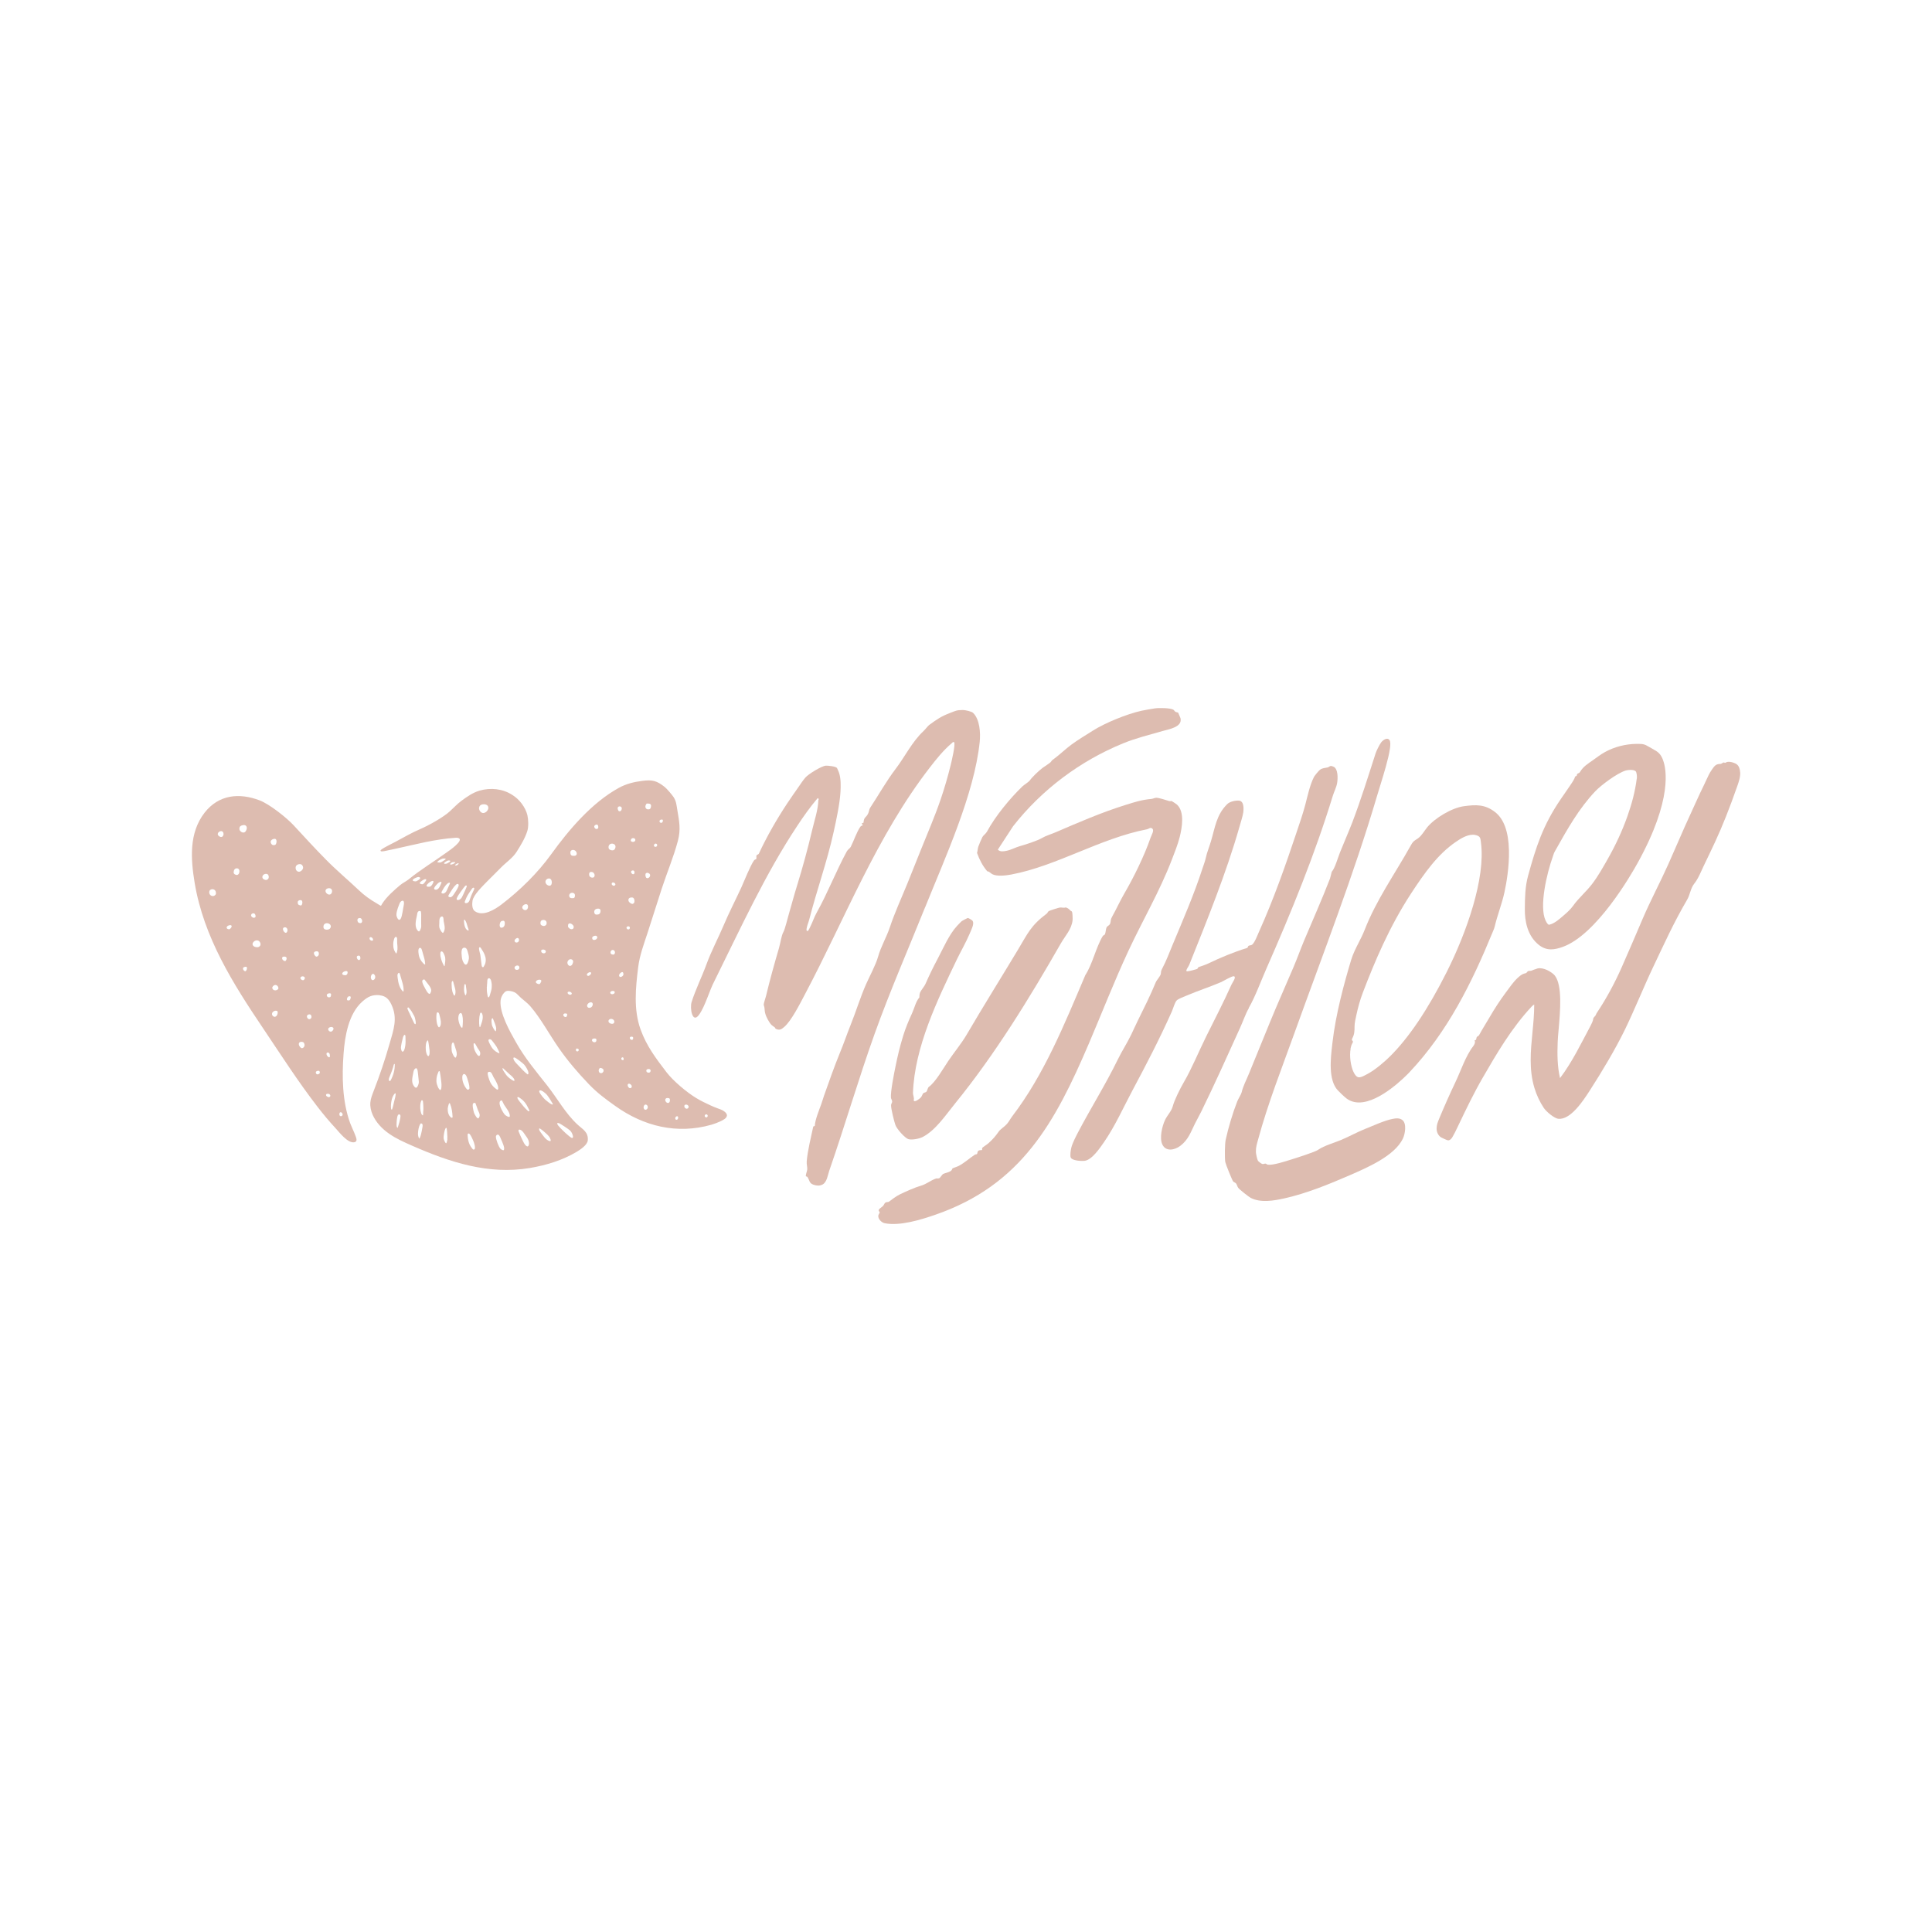 <?xml version="1.0" encoding="UTF-8"?>
<svg id="Layer_1" data-name="Layer 1" xmlns="http://www.w3.org/2000/svg" viewBox="0 0 360 360">
  <defs>
    <style>
      .cls-1 {
        fill: #ddbcb0;
      }
    </style>
  </defs>
  <path class="cls-1" d="M135.26,207.37c-.11-.13-.26-.24-.4-.34-.33-.23-.74-.37-1.12-.5-.45-.15-.89-.36-1.33-.55-.93-.42-1.85-.87-2.72-1.4-1.74-1.06-4.26-3.17-5.49-4.78-1.98-2.59-3.71-4.85-4.84-7.98-1.33-3.69-.92-7.76-.45-11.56.28-2.24,1.02-4.21,1.72-6.33.9-2.76,1.76-5.53,2.66-8.3.98-2.99,2.21-5.9,3.02-8.93.57-2.15.26-3.63-.1-5.76-.15-.89-.19-1.65-.71-2.43-.3-.44-1.26-1.58-1.67-1.89-1.44-1.13-2.25-1.36-4.12-1.12-1.6.2-3.03.55-4.44,1.33-4.99,2.75-9.28,7.79-12.55,12.33-2.53,3.51-5.82,6.74-9.28,9.38-1.21.92-3.45,2.32-4.96,1.25-.53-.37-.53-1.3-.44-1.92.15-1.12,1.97-2.83,2.75-3.65.82-.85,1.69-1.65,2.51-2.51.92-.96,2.23-1.82,2.96-2.98.75-1.18,1.6-2.57,2.01-3.93.24-.76.18-2.14,0-2.91-.35-1.45-1.49-2.95-2.74-3.72-1.81-1.21-4.11-1.45-6.2-.84-1.26.38-2.31,1.12-3.35,1.89-.78.57-1.4,1.27-2.11,1.91-1.23,1.15-3.98,2.67-5.51,3.33-1.64.7-3.21,1.61-4.77,2.45-.44.24-.89.44-1.32.68-.04.02-.07.04-.11.06-.38.2-.77.4-1.12.67-.06.05-.14.11-.13.2.01.07.08.1.15.12.04,0,.07,0,.11,0,.14,0,.29-.02.44-.05.22-.03.43-.09.64-.13.47-.09.94-.19,1.41-.3.94-.2,1.87-.42,2.81-.63,1.87-.43,3.74-.84,5.63-1.12.92-.14,1.84-.24,2.76-.3.19-.01.37-.02.54.04,1.2.39-1.79,2.42-2.16,2.68-2.38,1.71-4.83,3.19-7.09,5.02-.49.4-1.09.66-1.57,1.06-1.13.95-2.53,2.18-3.33,3.43-.09.14-.17.28-.26.44-.18-.05-.62-.35-.81-.46-1.22-.71-2.27-1.45-3.29-2.42-2.06-1.95-4.23-3.76-6.2-5.77-2.03-2.06-3.99-4.19-5.95-6.32-1.34-1.46-4.53-3.97-6.35-4.67-3.84-1.46-7.63-1.07-10.26,2.28-2.95,3.79-2.59,8.65-1.86,13.09,1.7,10.17,7.15,18.78,12.78,27.14,3.3,4.91,6.52,9.94,10.14,14.62,1.05,1.36,2.15,2.68,3.32,3.94.69.74,2.33,2.93,3.56,2.62.55-.14.34-.7.21-1.07-.17-.5-.4-.99-.61-1.47-.15-.33-.29-.66-.42-1-1.48-4.06-1.55-8.72-1.23-12.98.24-3.24.92-7.39,3.49-9.68,1.06-.93,1.82-1.31,3.25-1.19v.02c1.13.12,1.69.71,2.17,1.72,1.23,2.58.39,4.74-.35,7.34-.85,2.97-1.84,5.92-2.97,8.81-.26.68-.54,1.37-.6,2.09-.07.78.11,1.58.42,2.29.64,1.46,1.79,2.65,3.1,3.56,1.31.91,2.77,1.56,4.23,2.2,7.02,3.08,14.23,5.47,21.98,4.17,3.01-.51,6.07-1.43,8.7-3.01.69-.41,1.99-1.27,2.08-2.12.16-1.58-.98-2.09-1.95-3-2.23-2.08-3.72-4.84-5.59-7.22-2.13-2.71-4.14-5.06-5.86-8.12-1.14-2-3.05-5.42-2.85-7.7.04-.45.26-1.03.61-1.42.3-.38.62-.48,1.12-.4.08,0,.16.02.24.04,1.01.21,1.16.65,1.84,1.25.58.52,1.19.94,1.72,1.54,1.97,2.28,3.57,5.29,5.31,7.79,1.67,2.4,3.55,4.6,5.58,6.72,1.6,1.67,3.1,2.77,4.97,4.1,5.3,3.79,11.49,5.31,17.89,3.49.53-.15,1.19-.4,1.69-.64.41-.2,1.15-.52,1.21-1.05.02-.17-.06-.35-.17-.48ZM123.03,152.79s.04-.03.07-.04c.14-.05.38-.08.41.07.04.19-.04.46-.26.5-.16.04-.35-.08-.36-.25-.01-.11.04-.22.14-.29ZM121.96,157.29s.01-.02.02-.02c.02-.02.05-.05.08-.06.04-.02.08-.02.12-.02.41.05.35.6-.05.61-.13,0-.26-.09-.28-.22-.02-.1.04-.21.11-.29ZM120.46,149.78s.03-.04.05-.05c.02,0,.04,0,.06,0,.19,0,.49-.02.64.13.02.02.05.05.06.09.11.22.01.72-.22.82-.08.03-.17.04-.26.04-.07,0-.14,0-.2-.02-.19-.06-.32-.25-.33-.45-.01-.2.07-.39.19-.54ZM120.4,162.7s.04-.02.06-.03c.13-.06.22-.05.36.01.13.06.25.14.3.28.09.28-.09.57-.36.66-.1.03-.21.03-.3-.03-.05-.04-.08-.08-.1-.13-.1-.19-.18-.64.04-.76ZM40.24,166.47s0,.1-.02.14c-.02.04-.05.08-.07.11-.06.07-.14.14-.23.19-.21.11-.49.07-.68-.09s-.28-.41-.25-.65c.05-.55.86-.64,1.13-.2.09.14.12.31.12.47,0,0,0,.01,0,.02ZM41.32,155.94c-.15.06-.32-.01-.46-.1-.06-.04-.13-.09-.18-.15-.08-.1-.12-.24-.09-.36s.1-.24.21-.32c.05-.03.1-.06.15-.08.74-.34.95.78.38,1.02ZM43.15,172.67c-.02.14-.12.24-.21.34-.06.06-.12.12-.21.14-.08.02-.17,0-.25-.04,0,0-.01,0-.02,0-.06-.02-.12-.05-.16-.1-.15-.15-.03-.37.11-.47.2-.14.83-.32.75.14ZM44.51,162.79c-.06.1-.16.2-.27.23-.04.02-.08.02-.12.02-.1,0-.2-.04-.29-.08-.09-.04-.18-.1-.23-.18-.06-.08-.07-.19-.06-.3.02-.38.23-.7.63-.68.49.02.53.64.34.98ZM44.62,154.51c-.07-.49.24-.69.68-.76.62-.11.84.43.59.94-.07.15-.16.31-.31.39-.37.2-.91-.17-.97-.56ZM45.71,180.98c-.31,0-.82-.77.06-.84.49-.05.16.85-.06.84ZM46.85,170.76c-.13-.19-.05-.43.14-.53.27-.13.52-.02.6.27.03.12.07.34-.03.42-.04.04-.11.07-.18.08-.09.02-.19.01-.26-.02-.05-.02-.1-.06-.15-.1-.05-.04-.1-.08-.14-.13ZM48.51,176.13s-.03.06-.04.09c-.09.14-.25.24-.41.27s-.34.01-.5-.04c-.5-.14-.68-.59-.28-.98.15-.15.36-.24.57-.25.33-.01.57.2.67.52.04.13.04.27,0,.39ZM50,163.73c-.07.1-.18.18-.3.22-.05.01-.1.02-.16.02-.08,0-.16-.03-.24-.06-.11-.04-.22-.09-.3-.18-.28-.35,0-.77.36-.87.2-.06.47-.04.6.14.14.21.17.52.03.74ZM50.5,156.65c.12-.21.4-.33.63-.35.49-.06.45.68.29.96-.03.05-.06.11-.11.14-.1.08-.24.07-.37.07-.06,0-.11,0-.16-.03-.05-.02-.1-.06-.14-.1-.13-.13-.22-.32-.2-.51,0-.07.03-.13.06-.19ZM51.29,189.45c-.06.02-.13.02-.2,0-.4-.1-.53-.57-.27-.86.12-.13.28-.22.45-.25.1-.02.4-.01.44.12.12.32-.07.9-.43.99ZM51.87,184.21c-.02.06-.06.12-.12.16-.19.17-.48.21-.71.12-.22-.1-.38-.34-.27-.58.03-.06.06-.11.1-.15.09-.1.2-.18.33-.21.33-.08.64.21.67.53,0,.05,0,.1,0,.15ZM53.23,179.04s-.03.03-.06.04c-.02,0-.03,0-.05,0h-.02c-.27-.02-.56-.29-.53-.59.02-.19.21-.24.37-.24.2,0,.32.02.43.17.02.02.03.05.03.08.03.19-.04.4-.18.54ZM53.44,173.71c-.37.48-1.16-.86-.38-.92.48-.04.66.58.38.92ZM60.79,165.7c.07-.08.16-.14.27-.16.53-.15.95.16.78.75-.06.2-.22.38-.42.4-.46.06-1.03-.59-.64-.99ZM55.53,168.46c-.02-.05-.04-.1-.04-.16-.02-.11-.02-.22.01-.32,0-.02.02-.04.03-.06.11-.17.4-.23.58-.18.32.09.26.63.13.85-.04.06-.09.12-.16.13-.04,0-.1,0-.14-.01-.16-.04-.33-.1-.41-.25ZM56.53,195.2c-.12.1-.27.16-.41.07-.21-.13-.42-.43-.44-.68-.02-.23.1-.4.33-.45.21-.04.53,0,.64.21.04.08.06.16.08.24.01.05.02.1.02.16,0,.15-.09.34-.22.46ZM56.68,182.53s-.06.06-.1.09c-.25.14-.74-.25-.57-.5.27-.42,1.11-.1.67.41ZM55.92,162.4c-.16.06-.35.04-.5-.04-.32-.18-.43-.69-.25-1,.16-.29.67-.43.96-.29.28.14.42.51.31.8-.04.11-.11.21-.19.29-.09.09-.19.18-.31.22,0,0-.01,0-.02,0ZM57.85,189.85c-.14.08-.33.08-.46-.03-.04-.04-.08-.08-.11-.14-.04-.07-.08-.14-.09-.22,0-.01,0-.02,0-.04-.01-.18.12-.32.29-.38.2-.06.42-.04.5.17.02.07.05.14.06.2.02.16-.05.33-.19.42ZM58.72,178.1c-.15-.17-.3-.41-.19-.64.08-.18.46-.24.64-.18.24.07.25.32.24.53-.02.21-.17.39-.38.44-.14.04-.21-.05-.31-.15ZM59.58,199.94c-.04.14-.26.24-.4.25-.18.02-.28-.12-.32-.27-.05-.16.03-.28.19-.34.14-.05.39-.11.49.04.04.06.04.13.05.2,0,.04,0,.08,0,.12ZM60.59,172.1c.51-.27,1.38.21.93.87-.18.27-.63.32-.92.22-.31-.1-.38-.4-.31-.69.05-.2.16-.33.3-.4ZM61.65,185.63c-.02.06-.06.11-.12.15-.08.06-.24.08-.34.05-.09-.02-.17-.08-.22-.15-.11-.15-.12-.36.05-.48.14-.1.49-.19.62-.04.02.02.04.05.04.09.02.1,0,.28-.04.37ZM61.01,196.13s.08,0,.13,0c.12.02.21.1.26.2.05.11.06.24.07.36,0,.06.01.13,0,.19-.09.36-.49-.08-.56-.23-.08-.16-.14-.47.1-.52ZM61.44,204.38s-.1.06-.15.07c-.09,0-.18-.04-.26-.08-.09-.05-.18-.1-.24-.18-.07-.12-.03-.3.1-.36.04-.01.07-.01.1-.01.12,0,.26-.01.37.05.2.12.28.36.08.52ZM61.76,192.21s-.02.01-.04.01c-.16.04-.32-.02-.43-.14-.53-.58.61-.99.83-.51.1.23-.14.56-.36.64ZM63.76,207.88c-.09.12-.31.15-.42.04-.12-.11-.12-.36-.07-.5.02-.06.06-.11.11-.15.14-.09.31.05.39.17.09.13.1.32,0,.45ZM63.84,181.58s-.04-.04-.05-.07c-.18-.38.92-.84.98-.37.04.23-.12.56-.38.58-.14.01-.45-.03-.56-.14ZM65.3,186.1c-.02.09-.06.18-.12.24-.09.08-.22.08-.33.07-.05,0-.09,0-.13-.04-.04-.02-.06-.06-.07-.11-.04-.17.09-.44.19-.52.13-.11.42-.18.5.01.02.04.01.08.01.12,0,.08-.02.16-.04.23ZM67.1,178.74c-.04.08-.1.14-.18.16-.02,0-.04,0-.06,0-.3-.04-.59-.72-.17-.81.17-.05.35-.03.42.16,0,.02.01.04.02.07,0,.06.01.12.02.18,0,.08,0,.17-.04.25ZM67.4,171.9c-.04.05-.1.09-.17.1-.02,0-.03,0-.05,0-.02,0-.05,0-.07,0-.08,0-.16,0-.23-.04-.3-.12-.42-.74-.06-.86.16-.05.34-.07.47.05.18.17.28.53.1.74ZM68.94,175.1c-.1-.13-.13-.35,0-.44s.32,0,.43.11c.1.1.2.32.12.45-.05.07-.16.07-.23.06-.12,0-.24-.08-.32-.18ZM69.91,182.18c-.05.24-.25.5-.5.45-.24-.05-.32-.35-.31-.59.01-.2.16-.55.39-.58.13-.02.23.1.3.19.12.14.15.35.12.52ZM104.12,209.28c.27.07,1.88,1.15,2.11,1.38.27.27.43.62.52.99.02.1.04.2,0,.3,0,.02-.01.04-.03.05-.02.03-.06.04-.1.04-.16,0-.27-.12-.39-.2-.07-.04-.14-.1-.2-.15-.39-.31-.75-.65-1.11-1-.3-.3-.62-.6-.88-.93-.16-.2-.42-.61.07-.48ZM100.59,203.18c.08-.02.18,0,.26.02.22.08.41.22.59.37.15.12.29.24.42.38.03.04.06.07.09.11.18.23.35.48.51.73.08.13.16.26.24.4.1.16.2.31.29.47.02.04.04.08.01.12-.03.04-.09.04-.14.02-.24-.09-.44-.24-.64-.39-.18-.14-.37-.28-.54-.43-.08-.07-.16-.15-.24-.23-.25-.25-.48-.53-.68-.83-.08-.12-.48-.64-.17-.73ZM100.48,210.28s.1-.02.14.01c.43.28.82.62,1.19.96.32.3.66.64.78,1.07.18.6-.49.2-.72.02-.31-.23-.55-.58-.78-.87-.14-.18-.28-.37-.41-.56-.12-.17-.25-.36-.22-.58,0-.02,0-.04.02-.05ZM93.04,196.27c-.48-.16-1-.54-1.3-.94-.2-.26-.69-1.14-.72-1.44-.03-.31.38-.3.59-.08.2.22.72.93.9,1.2.1.17.63,1.14.54,1.24ZM91.73,189.74c.1-.01.12.08.15.14.15.32.57,1.39.58,1.7,0,.2-.03.37-.06.56-.16.15-.66-.89-.7-1.02-.07-.22-.24-1.3.03-1.37ZM89.36,150.22c.12-.2.36-.31.59-.34.18-.03.36-.02.51.02.21.05.41.17.49.38.04.1.05.22.04.34-.06.44-.54.91-1,.87-.4-.04-.7-.46-.73-.84,0-.14.02-.29.1-.42ZM88.16,165.41c.08-.01.16,0,.2.08.04.08,0,.18-.03.26-.27.58-.56,1.15-.75,1.76-.07.23-.15.47-.33.63-.14.12-.33.18-.51.14-.04,0-.08-.02-.1-.05-.11-.12,0-.33.05-.44.06-.18.14-.36.22-.53.27-.57.64-1.08.99-1.6.05-.08.11-.17.2-.21.02,0,.04-.02.06-.02ZM86.46,179.5c-.26-.36-.37-.79-.41-1.23-.04-.42-.11-.94.02-1.34.08-.23.28-.38.53-.34.4.05.5.57.59.89.16.55.27.96.1,1.53-.13.45-.39,1.11-.84.49ZM86.92,185c0,.1-.03.19-.06.28-.02.04-.03.18-.1.17-.08-.02-.12-.13-.14-.19-.19-.49-.17-1.05-.11-1.56.01-.1.02-.2.07-.29,0-.01.02-.02.03-.03,0,0,0,0,.02,0,.03-.02.07,0,.1.02.1.11.08.32.1.46.02.19.06.37.08.56.02.19.04.39.02.58ZM86.47,171.44s.02-.06.06-.07c0,0,0,0,.01,0,.1,0,.22.26.26.33.2.38.25.8.41,1.2.05.14.12.27.12.42,0,.02,0,.04-.02.05-.01.01-.03.01-.04.01-.12,0-.22-.07-.31-.15-.27-.26-.37-.62-.44-.98-.02-.14-.04-.28-.05-.42,0-.12-.04-.28-.02-.39ZM86.62,165.14s.04-.04.06-.06c.15-.15.36-.1.28.14-.09.26-.21.51-.32.76l-.18.39c-.05.1-.1.2-.14.31,0,.02-.02.04-.03.06-.03.04-.05.1-.07.15l-.09.18c-.14.31-.35.54-.69.63-.13.03-.33,0-.35-.17,0-.08.02-.16.06-.23.19-.41.43-.78.71-1.14s.47-.71.78-1.02ZM84.04,167.17c-.13.05-.45,0-.49-.16-.02-.08.01-.16.05-.23.06-.12.13-.23.2-.34.35-.53.67-1.14,1.15-1.57.06-.05.12-.11.19-.14s.16-.04.22,0c.08.04.11.13.11.22s-.03.17-.06.25c-.21.5-.51.94-.81,1.39-.15.22-.3.46-.55.57,0,0,0,0-.01,0ZM84.79,185.37s-.01.04-.02.06c0,0-.01.02-.02.03-.03.05-.05.08-.11.05-.03-.02-.06-.06-.08-.09-.08-.11-.11-.25-.17-.38-.04-.08-.06-.17-.09-.26-.1-.38-.14-.77-.14-1.16,0-.22-.04-.53.06-.74.01-.02.02-.04.04-.06.03-.02.08-.02.11,0,.03.02.06.05.07.09.05.09.05.19.08.29.18.71.51,1.43.28,2.16ZM81.94,189.32c.1.34.16.68.21,1.03,0,.02,0,.04,0,.07.02.26,0,.48-.1.73-.08.19-.23.41-.39.15-.32-.46-.39-1.56-.34-2.11,0-.1.04-.51.16-.54.06-.02.14-.02.2.02.15.1.22.5.26.66ZM81.86,172.05c.01-.28-.02-.72.1-.97.04-.07.08-.14.14-.2.04-.04.09-.08.15-.09.47-.14.38.61.42.85.12.75.42,1.5-.1,2.19-.24.06-.68-.82-.71-1.03-.04-.24-.01-.5,0-.74ZM82.1,178.33c-.04-.24-.12-.81.04-.98.37-.38.77.8.81,1.07.08.51-.04,1.08-.1,1.59-.13.03-.09-.02-.13-.08-.26-.4-.53-1.13-.61-1.6ZM82.75,166.46c-.08.03-.16.05-.25.04-.08-.01-.24-.05-.24-.16,0-.16.13-.34.21-.48.09-.16.18-.31.27-.47.19-.3.42-.58.7-.8.09-.07.45-.22.4.03-.02.08-.07.16-.1.23l-.12.26-.24.53c-.15.33-.26.66-.63.81ZM85.46,160.89s0,.04-.02.08c-.08.12-.21.23-.35.28-.07.02-.15.02-.22.01-.02,0-.03,0-.04-.01-.15-.11.39-.36.46-.38s.16-.03.18.02ZM84.83,160.68s0,.02,0,.03c0,.02-.03.04-.04.05-.2.18-.46.3-.73.34-.04,0-.08,0-.11,0s-.07-.04-.07-.08c0-.04.03-.07.05-.1.12-.12.23-.23.4-.26.06-.01.45-.06.49.02ZM83.91,160.44s0,.01,0,.02c-.02.11-.27.23-.36.29-.1.07-.21.13-.33.17-.12.04-.26.05-.39.03-.03,0-.06-.01-.07-.04,0-.01,0-.03,0-.04,0-.09.08-.17.16-.22.21-.15.46-.32.72-.32.08,0,.27.02.27.12ZM82.59,159.97s.02,0,.03,0c.09-.01.18,0,.26,0,.06.01.2.03.16.13-.02.04-.05.06-.09.09-.16.11-.33.22-.49.32-.11.07-.22.14-.34.18-.18.05-.36.03-.54,0-.02,0-.05-.01-.07-.04-.02-.04,0-.09.04-.12.14-.15.31-.27.49-.35s.35-.18.54-.21ZM79.42,163.9c.05.09-.07.23-.13.31-.12.19-.23.35-.41.49-.03.02-.05.04-.08.05-.12.05-.26,0-.38-.03-.13-.03-.25-.12-.17-.27.02-.05.07-.09.11-.13.18-.16.38-.3.6-.41.07-.04.14-.07.22-.08.05-.01.11-.02.16,0s.08.04.1.07ZM78.37,173.12c-.15.4-.28.64-.62.19-.54-.72-.24-1.9-.06-2.73.04-.22.06-.5.19-.69.12-.16.51-.24.56.02.07.34.04.71.04,1.06,0,.38,0,.77,0,1.15,0,.43.06.53-.1,1ZM78.17,176.64c.22-.07.32.05.4.25.1.27.17.56.25.84.18.6.37,1.2.4,1.82,0,.08.04.11-.07.18-.45-.29-.86-.91-1.03-1.42-.1-.32-.34-1.54.06-1.67ZM78.29,163.63s0,.02,0,.03c-.05.2-.44.4-.6.49-.05.03-.1.05-.16.07-.04,0-.08.01-.12.01-.13,0-.39-.02-.48-.14-.21-.27.83-.67.99-.67.13,0,.38.03.37.21ZM74.3,168.75c.1-.26.19-.58.41-.78.1-.09.23-.15.36-.13.4.06.1,1.14.06,1.4-.08.5-.16,1.01-.29,1.5-.24.9-.65.86-.93,0-.16-.5.19-1.49.39-1.99ZM75.2,184.55c0,.06,0,.14-.04.19,0,0-.02.02-.02.02-.01,0-.02,0-.03,0,0,0-.01,0-.02-.01-.64-.6-.88-1.6-.98-2.45-.02-.21-.07-.43-.05-.64.01-.14.2-.53.38-.32.04.04.05.09.07.14.16.54.32,1.08.47,1.62.14.47.23.96.23,1.45ZM72.63,201.44c-.11,0-.17-.12-.18-.23-.01-.22.07-.42.16-.62.16-.38.32-.78.46-1.18.05-.14.1-.28.14-.42.02-.07.04-.14.06-.2.05-.16.07-.42.19-.54.02-.02.06,0,.08.02.02.03.02.06.02.09.02,1.02-.28,2.06-.77,2.95-.04.07-.09.14-.17.15ZM73.73,203.9c-.03.42-.16.84-.26,1.25-.14.52-.22,1.06-.41,1.57,0,.02-.01.04-.03.04-.02.01-.04.01-.06,0-.07-.03-.09-.12-.1-.19-.06-.47-.02-.95.07-1.41.08-.44.22-.86.48-1.23.1-.14.35-.36.31-.04ZM73.84,177.67c-.1-.04-.23-.32-.29-.42-.1-.17-.17-.36-.21-.56-.04-.18-.06-.38-.06-.57,0-.13,0-.26,0-.38,0-.11.02-.21.04-.31.06-.22.12-.6.27-.77.17-.18.34-.07.39.14.01.05.02.09.02.14.01.19.01.36,0,.54-.02.2.04.4.04.6.02.28.04.56.02.84,0,.06-.14.78-.22.75ZM74.61,208.13c0,.16-.05.34-.08.5-.03.17-.07.34-.12.5-.08.32-.2.63-.29.96,0,.01,0,.03-.02.04-.02.02-.06.02-.08,0-.02-.02-.04-.04-.05-.07-.1-.25-.08-.52-.07-.79,0-.29.04-.58.08-.88.04-.2.06-.46.19-.64.1-.15.33-.15.42.04.05.1.04.22.02.34ZM75.53,194.75c-.04.25-.08.5-.15.74-.03.09-.06.18-.11.27-.02.03-.13.14-.13.16-.29.22-.42-.42-.43-.63-.03-.38.27-1.63.39-2.03.03-.12.26-.66.42-.32.03.06.03.12.03.19,0,.3.02.6.02.9,0,.26-.01.48-.04.73ZM76.22,188.66c-.04-.09-.08-.18-.12-.28-.05-.12-.1-.23-.15-.35-.02-.06-.04-.13-.03-.19,0-.02,0-.03.02-.04.02-.04.07-.08.12-.08.06,0,.1.04.13.08.4.41.68.95.95,1.44.13.23.2.5.25.76.05.24.12.53.06.78,0,.02-.01.03-.02.04-.02.02-.04.02-.06.01-.12-.03-.18-.14-.23-.24-.32-.63-.61-1.28-.9-1.93ZM77.21,202.48c-.61-.7-.4-1.56-.24-2.38.05-.23.07-.48.17-.7.06-.13.24-.37.41-.35.23.02.27.5.3.68.08.6.12,1.2.19,1.8.02.24-.04.46-.13.68-.16.37-.34.69-.71.27ZM78.74,209.91c-.04.3-.1.59-.16.88-.1.44-.18.94-.41,1.33,0,.02-.03.04-.05.04,0,0-.02-.02-.02-.02-.32-.57-.22-1.24-.1-1.86.06-.28.15-.56.3-.81.05-.08.11-.16.21-.14.09.02.16.09.2.16.06.12.04.27.03.41ZM78.86,207.08c-.02.22,0,.43-.03.65,0,.01,0,.03,0,.04,0,.03-.02.06-.04.06-.02,0-.05,0-.07-.02-.24-.19-.28-.52-.35-.81-.07-.32-.08-.65-.06-.98.01-.18.03-.37.07-.55.03-.11.11-.47.25-.46.06,0,.12.05.14.1.03.05.04.12.05.18.05.38.06.79.07,1.18,0,.21,0,.41-.03.62ZM80.05,196.24c-.06.61-.3.79-.55.14-.18-.44-.19-1.06-.16-1.55.02-.2.04-.4.1-.59.02-.08.28-.57.34-.3.08.37.12.76.18,1.14.06.38.12.77.08,1.16ZM80.29,184.86c-.03.08-.14.31-.22.33-.32.08-.8-.92-.93-1.16-.16-.3-.34-.6-.42-.92-.04-.14-.08-.31,0-.44.08-.13.32-.24.42-.1.31.43.68.84.97,1.29.12.2.23.42.24.66,0,.12-.02.24-.06.34ZM80.27,165.14c-.14.1-.31.1-.48.09-.06,0-.12,0-.17-.03s-.11-.06-.13-.12c-.02-.05,0-.11.02-.15.04-.08.12-.15.18-.22.06-.07.13-.14.21-.2.16-.14.35-.25.55-.33.05-.02.11-.04.17-.04.38,0-.09.72-.19.83-.05.06-.11.12-.17.16ZM81.16,165.06c.1-.12.21-.24.32-.35.18-.18.39-.36.64-.39.22-.03.13.23.07.34-.19.4-.35.93-.81,1.1-.02,0-.05.02-.07.02-.03,0-.05,0-.08,0-.11,0-.22,0-.3-.1-.06-.08-.05-.17,0-.26.06-.13.14-.24.23-.36ZM82.19,202.9s-.02.08-.04.12c-.01.03-.04.06-.06.07,0,0-.02,0-.03.01-.05.01-.1,0-.13-.04-.04-.03-.06-.07-.09-.11-.05-.08-.1-.16-.16-.23-.09-.14-.11-.28-.17-.42-.06-.14-.11-.29-.14-.44-.07-.3-.06-.6-.03-.91.04-.41.18-.82.34-1.2.02-.05.05-.11.1-.14.04-.03.12-.03.15.02,0,.02.01.04.02.06.1.53.18,1.07.24,1.61.07.52.12,1.07.02,1.59ZM83.37,212.27c0,.1-.15.7-.18.73-.19.16-.48-.64-.51-.8-.05-.34.02-.7.07-1.03.06-.34.13-.7.32-1,0,0,.01-.02.02-.03.02-.01.05,0,.07.02.06.04.08.12.09.2.06.32.06.62.08.94.02.32.05.65.02.98ZM84.29,208.24c-.05.06-.16.04-.22,0-.52-.35-.67-1.1-.64-1.69.02-.19.07-.39.12-.58.05-.17.16-.65.32-.28.31.76.42,1.58.46,2.4,0,.06,0,.11-.03.16ZM84.91,197.08c-.26.06-.66-.87-.71-1.1-.06-.29-.16-1.6.15-1.7.06-.02.14-.03.18.03.03.04.04.08.06.13.14.46.29.91.43,1.36.13.43.16.88-.11,1.27ZM86.09,191.51s-.07-.02-.09-.04c-.21-.2-.32-.47-.41-.74-.03-.1-.06-.2-.09-.3-.08-.29-.12-.59-.09-.89.02-.25.1-.69.4-.77.22-.05.31.28.34.44.16.7.1,1.44.03,2.16,0,.06-.03.14-.09.14ZM86.9,202.85c-.51-.65-.84-1.52-.74-2.36.04-.28.3-.48.53-.28.21.19.3.48.38.74.19.62.41,1.19.41,1.84-.03.15-.17.28-.32.26-.11-.02-.19-.12-.26-.2ZM88.33,214.2s-.09,0-.13,0c-.02-.01-.05-.02-.07-.04-.06-.04-.1-.1-.15-.16-.19-.24-.35-.47-.48-.75-.12-.26-.2-.54-.26-.82-.05-.22-.07-.44-.09-.66,0-.14-.07-.46.08-.54.17-.08.32.11.4.23.12.18.22.37.31.56.27.57.56,1.21.56,1.85,0,.13-.04.29-.17.33ZM89.15,208.39c-.3.09-.73-.8-.82-1.03-.11-.33-.39-1.53-.16-1.76.08-.08.34-.15.42-.04.04.05.38,1.08.45,1.26.21.52.6,1.02.1,1.58ZM89.45,196.55c-.24.73-.9-.6-1-.85-.14-.37-.22-.76-.2-1.16,0-.06.02-.14.08-.15.02,0,.04,0,.06,0,.14.05.22.2.29.33.17.33.36.67.58.96.19.26.29.53.19.86ZM89.48,191.37c-.12.04-.14-.06-.15-.16-.1-.6-.06-1.71.11-2.3.03-.08.05-.17.14-.22.24-.05.35.45.36.61.08.71-.24,1.41-.46,2.06ZM90.33,179.74c-.05.13-.11.25-.18.36-.02.04-.06.09-.1.11-.08.04-.17,0-.22-.08-.05-.07-.07-.16-.08-.24-.11-.66-.15-1.32-.25-1.97-.04-.24-.13-.48-.18-.73-.03-.14-.18-.77.12-.68.09.02.15.11.2.2.25.38.5.77.67,1.2.25.61.28,1.23.03,1.84ZM90.73,183.87c0-.24.03-.48.05-.71.02-.22,0-.44.06-.64,0-.02.01-.03.02-.05.02-.05.04-.09.08-.13.06-.05.14-.07.21-.06.39.08.45.89.48,1.2,0,.34,0,.66-.08.99-.07.32-.18.63-.27.95-.03.12-.07.24-.14.34-.02.04-.06.07-.1.08-.17.03-.2-.41-.22-.5-.1-.48-.13-.97-.11-1.46ZM91.35,201.65c-.15-.31-.62-1.57-.44-1.83.06-.06.17-.1.25-.1.44-.06.62.68.82,1.02.2.33.4.66.56,1.01.16.33.33.74.29,1.11,0,.06-.02.12-.06.15-.04.03-.09.03-.14.02-.04-.01-.08-.04-.12-.07-.51-.37-.88-.74-1.16-1.31ZM93.91,214.24c-.07.24-.53-.06-.64-.17-.36-.35-.88-1.79-.87-2.28,0-.21.25-.46.47-.34.24.12.39.59.49.82.15.33.3.66.41,1,.1.29.24.66.14.97ZM98.18,213.59c-.39-.18-.62-.75-.8-1.1-.26-.52-.5-1.06-.72-1.6-.03-.07-.05-.14-.05-.21.01-.18.09-.22.28-.18.12.03.25.1.35.19.26.24.46.56.66.85.26.36.56.74.64,1.2.01.09.02.18.04.28.02.19-.1.72-.4.58ZM98.65,206.91s0,.09-.02.12c-.04.04-.1.05-.16.03-.05-.02-.1-.06-.14-.1-.06-.06-.12-.12-.18-.17-.42-.4-.78-.84-1.14-1.3-.07-.1-.82-.94-.55-1.06.13-.06.37.13.47.2.41.27.76.62,1.04,1.02.25.36.41.76.62,1.14.02.04.04.08.05.12ZM95.9,197.06c.26.06,1.56,1.07,1.77,1.31.2.25.38.5.53.79.14.26.28.55.26.84,0,.04,0,.09-.03.12-.02.04-.06.07-.1.07-.04,0-.07-.03-.1-.05-.55-.43-1.05-.98-1.52-1.48-.33-.36-.82-.78-1-1.24-.08-.22-.1-.43.2-.36ZM93.64,199.05h0s.07-.02.1,0c.4.35.78.75,1.18,1.1.34.29.82.64.94,1.09.01.04.02.09,0,.12-.03.05-.11.05-.17.03-.08-.03-.16-.08-.24-.12-.37-.24-.7-.48-.99-.81-.16-.18-.29-.38-.42-.58-.14-.21-.41-.55-.4-.81v-.03ZM93.53,205.07c.12.17.26.56.39.77.36.58,1.1,1.42,1.08,2.13,0,.4-.74-.08-.89-.22-.15-.14-.28-.36-.39-.54-.26-.42-.92-1.65-.5-2.06.04-.04.24-.16.31-.08ZM93.99,172.5c-.07.14-.2.27-.35.33-.08.03-.18.04-.27.03-.03,0-.06-.02-.09-.03-.07-.04-.1-.11-.13-.18-.07-.2-.05-.42.01-.62.04-.12.1-.24.18-.32.12-.11.29-.14.44-.14.39-.02.3.74.2.94ZM95.9,175.2s.02-.06.04-.09c.1-.18.39-.38.56-.32.07.02.13.08.16.14.1.18.06.42-.08.56-.15.15-.41.19-.57.06-.1-.08-.15-.22-.12-.35ZM96.52,180.68c-.14.06-.32.05-.45-.02-.04-.02-.08-.05-.11-.09-.07-.1-.09-.2-.08-.28.05-.43.93-.6.9.04,0,.16-.12.3-.26.36ZM98.11,169.52c-.11.07-.25.08-.38.05-.05-.01-.1-.04-.14-.06-.91-.62.73-1.57.8-.64.02.24-.06.52-.27.65ZM100.83,182.93c-.04.1-.08.18-.14.27-.03.05-.06.1-.1.13-.07.05-.15.05-.23.04-.02,0-.05,0-.07-.02-.2-.05-.53-.21-.42-.46.12-.28.55-.4.82-.32.04.02.08.03.12.06.07.07.06.2.03.3ZM101.65,177.48c-.09.14-.27.18-.43.15-.08-.02-.16-.05-.23-.11-.07-.06-.12-.13-.14-.22-.14-.63,1.15-.38.8.17ZM101.86,172.05c0,.08-.03.16-.07.24-.06.1-.16.18-.28.22-.04.01-.07.02-.11.03-.16.02-.32-.03-.46-.1-.06-.03-.11-.07-.15-.12-.05-.06-.08-.15-.08-.23-.02-.16,0-.32.08-.46.18-.29.75-.27.95-.01.1.12.13.28.12.44ZM102.79,164.7c-.04.12-.1.23-.21.29-.03.02-.06.03-.1.04-.09.02-.19,0-.28-.02-.25-.08-.47-.28-.54-.53-.12-.43.25-.82.68-.79.43.03.56.65.44,1ZM105.67,189.15c-.01.07-.02.14-.05.2-.03.06-.08.12-.14.14-.05.02-.11.02-.16.01-.02,0-.05,0-.07-.02-.29-.09-.43-.48-.09-.62.11-.04.24-.02.35,0,.06.01.11.03.15.07.04.06.03.13.02.2ZM106.41,185.33c-.09.04-.2.04-.3.01-.02,0-.04-.01-.05-.02-.1-.04-.18-.09-.24-.17-.06-.09-.08-.22,0-.3.3-.26,1.04.24.59.47ZM106.7,179.56c-.04.11-.1.22-.18.29-.36.33-.74-.01-.79-.4-.01-.09,0-.18.03-.27.08-.2.23-.38.44-.43.2-.06.45.03.55.22.09.18.03.4-.05.58ZM106.83,173c-.1.13-.3.17-.46.13-.16-.04-.3-.16-.42-.28-.03-.03-.06-.06-.08-.1-.02-.05-.03-.11-.03-.17,0-.09,0-.18.02-.27.12-.38.52-.27.79-.04.12.1.2.22.23.32.04.14.03.3-.06.42ZM107.13,166.93c0,.14-.04.29-.15.37-.08.06-.19.06-.3.06h-.03c-.14,0-.29,0-.4-.08-.14-.09-.2-.28-.19-.44.02-.21.16-.4.37-.46.25-.07.56,0,.67.26.04.09.04.19.03.29ZM106.79,159.46s-.04,0-.05,0c-.1-.01-.21-.03-.29-.09-.12-.1-.15-.27-.17-.42-.08-.71.8-.75,1.09-.23.1.18.15.43.02.59-.07.09-.19.14-.3.16-.1.01-.2,0-.29,0ZM107.75,195.84s-.02.01-.02.02c-.18.14-.43.01-.42-.21,0-.09.02-.2.09-.25.08-.05.2-.02.28.02.04.02.08.03.11.06.02.02.03.05.04.08.03.1,0,.21-.08.28ZM111.9,169.6c.03.21-.03.54-.2.68-.15.14-.38.14-.59.14-.41-.01-.49-.63-.26-.88.16-.18.4-.24.63-.23.19,0,.37.08.42.29ZM110.73,153.95c.04-.16.32-.32.47-.3.23.03.28.26.28.47,0,.06,0,.13-.03.18-.03.08-.1.13-.18.15-.04.02-.09.02-.13.02-.25-.01-.45-.28-.4-.52ZM110.05,162.48c.33-.05.58.08.71.4.08.21.05.48-.14.6-.03.02-.07.03-.1.04-.25.07-.55-.05-.68-.28-.12-.22-.1-.71.21-.76ZM109.8,181.17c.09-.02.18-.03.24,0,.03.01.07.03.09.06.02.03.02.08.02.12-.03.24-.46.63-.7.44-.26-.22.06-.52.35-.61ZM109.84,187.8c-.13,0-.26-.04-.34-.14-.01-.02-.02-.03-.04-.05-.16-.25.02-.55.22-.7.18-.15.56-.23.72,0,.11.16.03.47-.07.61-.11.16-.3.27-.5.27ZM111.09,194.04c-.04.06-.1.11-.16.14,0,0-.01,0-.02,0-.08.03-.16.04-.24.02-.34-.06-.54-.49-.15-.66.13-.05.27-.04.41-.02.04,0,.09.02.12.04.07.05.08.15.08.23,0,.08,0,.17-.04.24ZM110.96,175.09c-.25.12-.56.09-.61-.24-.05-.31.26-.44.52-.49.12-.02.25,0,.33.09.22.25.02.52-.23.64ZM112.47,199.57c-.04.12-.1.22-.19.3-.09.08-.22.12-.34.1-.09-.02-.16-.05-.22-.1-.2-.17-.22-.51-.05-.74.05-.07.12-.14.2-.14.04,0,.09,0,.13.02.11.04.22.07.31.14.09.07.16.17.16.29,0,.04,0,.08-.02.13ZM114.31,190.71c-.19.11-.43.06-.62-.02-.2-.09-.34-.26-.31-.48.03-.2.26-.35.45-.36.22,0,.46.09.57.28.11.18.1.46-.09.58ZM114.51,185.02s-.02.03-.02.04c-.07.11-.2.17-.34.19-.09.01-.19,0-.28-.04-.09-.04-.15-.12-.16-.22-.05-.44,1.05-.49.8.03ZM114.55,177.66c-.02.06-.06.12-.11.16-.11.09-.28.06-.41.02-.3-.08-.33-.42-.19-.64.06-.09.14-.16.25-.18.16-.04.33.04.42.18.09.13.1.31.05.46ZM114.64,164.89c-.04.08-.12.14-.2.15-.05,0-.1,0-.14,0-.04,0-.08-.02-.11-.04-.11-.06-.2-.16-.21-.28,0-.05,0-.11.03-.16.01-.02.02-.05.05-.07.21-.19.73.11.59.4ZM114.6,158.16c-.05.09-.13.17-.22.22-.14.08-.32.09-.48.05-.19-.05-.42-.16-.48-.36-.13-.51.19-.9.67-.87.04,0,.09.01.13.02.15.03.3.12.39.25.13.21.1.48-.03.69ZM115.11,150.8s0-.03,0-.04c-.02-.08-.03-.17-.01-.25.1-.4.81-.31.76.16-.02.14-.05.28-.14.38-.09.1-.25.15-.37.1-.13-.06-.19-.2-.22-.34ZM115.43,181.96c-.12-.12-.07-.31,0-.45.04-.08.22-.26.38-.34.3-.15.39.22.35.45-.04.26-.51.57-.74.34ZM116.2,197.45s-.06.08-.1.09c-.11.03-.26-.07-.31-.16,0-.02-.01-.04-.02-.05-.02-.12.04-.26.16-.3.11-.03.2,0,.24.11.04.09.07.23.02.32ZM116.98,172.62c.14-.03.31,0,.36.13.12.31-.18.55-.44.38-.23-.14-.21-.46.08-.52ZM117.7,202.56s-.02.05-.03.07c-.06.1-.21.15-.32.13-.28-.04-.6-.7-.22-.82.2-.06.46.15.55.32.04.09.06.2.03.3ZM117.96,193.57c-.02.07-.06.14-.12.18,0,0-.01,0-.02,0-.09.04-.22,0-.3-.05-.1-.08-.19-.21-.16-.35.03-.16.22-.19.36-.18.09,0,.2.04.24.12.04.08.03.19,0,.28ZM117.91,168.42c-.12.03-.24-.02-.35-.08-.14-.08-.26-.17-.36-.3-.16-.23-.16-.55.1-.72.06-.04.12-.06.19-.07.06-.01.13-.01.19-.02.11,0,.23,0,.32.07.08.06.13.16.17.25.1.28.11.76-.27.86ZM118.21,162.73s-.03.07-.06.1c-.07.07-.16.08-.24.06-.18-.05-.35-.29-.32-.46.03-.18.24-.26.4-.23.24.04.29.32.22.53ZM118.22,156.8c-.12.08-.26.09-.4.06-.06-.02-.11-.04-.16-.06-.04-.02-.09-.06-.11-.1,0-.02-.01-.05-.01-.08,0-.3.25-.5.54-.44.32.06.43.42.14.62ZM120.48,206.72c-.06.04-.14.08-.22.07-.14,0-.25-.13-.3-.26-.08-.19-.02-.47.13-.62.23-.22.54,0,.6.26.06.2-.03.43-.21.55ZM121.15,199.76s-.02.02-.03.02c-.03.03-.06.05-.09.07-.12.06-.36.02-.46-.06-.21-.16-.18-.49.08-.56.15-.04.39-.06.5.06.11.13.12.33,0,.45ZM124.79,205.27c-.04.12-.14.22-.26.25-.09.02-.19,0-.27-.06-.02,0-.03-.02-.04-.02-.25-.18-.42-.64-.04-.81.06-.03.13-.03.2-.03.16,0,.35.02.42.16.02.04.03.1.03.15,0,.12,0,.25-.04.37ZM126.34,208.42c-.04.14-.19.27-.34.23-.15-.04-.2-.22-.17-.36.04-.18.27-.38.45-.26.12.08.09.27.05.39ZM128.26,206.43c-.08.13-.26.2-.4.15-.07-.02-.13-.07-.19-.12-.03-.03-.07-.06-.09-.1-.08-.12-.1-.39.03-.47.34-.22.88.15.65.54ZM131.68,208.2c-.16.05-.36-.08-.37-.25,0-.09.03-.19.11-.24.02-.02.04-.03.06-.04.02-.01.05-.03.08-.03.05-.01.12,0,.16.03.08.04.14.12.15.2.02.14-.06.29-.2.33Z"/>
  <g>
    <g>
      <path class="cls-1" d="M232.71,187.84c-.61,1.04-1.1,2.51-1.63,3.66-2.37,5.23-4.72,10.47-7.24,15.62-.33.68-.79,1.48-1.17,2.24-.78,1.56-1.23,3.02-2.75,4.16-1.05.79-2.71,1.13-3.35-.3-.54-1.2-.03-3.37.52-4.53.41-.87,1.19-1.62,1.44-2.56.29-1.12,1.36-3.27,2-4.37,1.47-2.48,2.81-5.77,4.21-8.6,1.57-3.18,3.23-6.33,4.73-9.7.14-.32.99-1.44.44-1.55-.36-.07-1.96.91-2.42,1.11-2.1.9-4.3,1.6-6.4,2.5-.46.2-1.57.6-1.85.92-.34.38-.66,1.53-.88,2.03-2.3,5.14-4.66,9.69-7.31,14.65-1.74,3.26-3.24,6.66-5.34,9.71-.76,1.1-2.24,3.29-3.59,3.47-.6.08-2.34-.02-2.6-.6-.17-.38,0-1.44.11-1.88.23-.88.86-2.08,1.27-2.87,2.36-4.5,5.15-8.93,7.38-13.52.79-1.62,1.72-3.01,2.52-4.68.43-.89.83-1.8,1.28-2.71,1.09-2.2,2.32-4.65,3.28-7.01.17-.41.84-1.1.93-1.54.1-.46-.05-.42.3-1.07.72-1.36,1.28-2.86,1.87-4.28,1.97-4.73,4.02-9.42,5.62-14.36.2-.63.47-1.28.62-1.99.19-.92.58-1.82.91-2.92.81-2.66,1.01-5.02,3.08-7.05.47-.46,1.5-.68,2.14-.64.99.06.93,1.49.83,2.23-.09.65-.51,1.96-.71,2.67-2.45,8.6-6.02,17.37-9.34,25.67-.13.32-.46.75-.53,1s.03.23.23.23c.24,0,1.48-.32,1.73-.42.2-.08.15-.3.29-.35.66-.24,1.19-.38,1.88-.71,2.14-1.03,4.67-2.1,7.13-2.85.2-.06.19-.32.29-.4.16-.12.49-.07.69-.23.51-.43,1-1.8,1.3-2.46,2.67-5.92,4.9-12.25,6.95-18.39.58-1.73,1.2-3.51,1.66-5.26.39-1.5.86-3.69,1.61-5.14.14-.26.88-1.16,1.12-1.34.51-.36.91-.3,1.41-.43.42-.11.4-.46,1.12-.13.86.39.8,2.16.67,3-.12.79-.59,1.69-.81,2.41-3.37,11-7.73,21.65-12.36,32.17-.97,2.19-2.15,5.41-3.31,7.37Z"/>
      <path class="cls-1" d="M245.62,214.24c1.18-.8,2.94-1.26,4.35-1.86,1.51-.64,3-1.47,4.42-2.03s3.54-1.55,5.06-1.85c.66-.13,1.32-.22,1.87.21.83.65.5,2.6.09,3.45-1.56,3.26-6.73,5.44-9.91,6.83-3.84,1.67-8.02,3.38-12.13,4.3-2.02.45-4.45.88-6.34-.09-.29-.15-2.07-1.54-2.31-1.87-.18-.25-.24-.62-.41-.82-.14-.17-.42-.21-.54-.38-.21-.28-1.4-3.25-1.46-3.61-.12-.82-.09-3.36.08-4.14.49-2.26,1.32-5.02,2.15-7.14.18-.47.73-1.32.81-1.66.29-1.23.87-2.28,1.38-3.53,1.27-3.11,2.62-6.44,3.92-9.6,1.41-3.45,2.89-6.73,4.37-10.22.71-1.67,1.31-3.36,1.97-4.94,1.58-3.77,3.34-7.69,4.84-11.59.09-.23.29-1.23.34-1.28.58-.63,1.13-2.62,1.53-3.61.74-1.86,1.57-3.72,2.28-5.56,1.62-4.25,2.97-8.61,4.34-12.86.15-.48.73-1.64,1.03-2.04s1.1-1.03,1.55-.47c.41.52-.05,2.5-.21,3.19-.55,2.37-1.38,4.83-2.07,7.15-4.4,14.92-10.12,29.55-15.39,44.2-2.36,6.56-4.97,13.16-6.8,19.92-.23.83-.43,1.41-.41,2.33,0,.28.24,1.4.38,1.62.1.15.64.56.8.6.24.06.42-.08.58-.07.18.01.3.19.47.21,1,.12,3.26-.63,4.23-.93s4.51-1.42,5.15-1.85Z"/>
    </g>
    <g>
      <path class="cls-1" d="M172.36,169.1c-3.1,7.72-6.54,15.59-9.39,23.55-3.01,8.41-5.53,17.09-8.45,25.49-.27.78-.43,2.17-1.26,2.58-.56.28-1.08.23-1.66.04-.84-.28-.73-.81-1.14-1.44-.08-.12-.31-.08-.31-.19,0-.37.25-.93.27-1.24.03-.4-.14-.93-.1-1.5.16-1.93.8-4.52,1.21-6.44.03-.13.3-.07.3-.2.05-1.09.81-2.92,1.2-4.01.23-.62.3-.98.53-1.62.94-2.64,1.89-5.37,2.95-7.95.73-1.76,1.27-3.39,2-5.21.99-2.46,1.8-5.14,2.87-7.57.62-1.4,1.85-3.69,2.24-5.13.48-1.77,1.58-3.64,2.2-5.5.89-2.68,2.17-5.46,3.29-8.21.84-2.06,1.65-4.11,2.46-6.14,1.26-3.16,2.6-6.2,3.72-9.49.71-2.08,1.35-4.29,1.87-6.42.16-.65.93-3.87.62-4.22-.26-.06-.31.1-.46.23-1.53,1.28-2.88,2.98-4.04,4.48-9.91,12.79-15.76,28.09-23.37,42.44-.85,1.61-2.45,4.78-3.76,5.91-.52.45-.89.71-1.58.37-.13-.06-.13-.23-.22-.29-.46-.33-.64-.41-.95-.89-.47-.73-.88-1.53-.92-2.4-.02-.55-.15-.7-.17-.93-.01-.26.33-1.21.42-1.58.73-3.05,1.53-5.92,2.42-8.95.29-1,.43-2.3.84-3.03.28-.5.79-2.6,1.01-3.35.51-1.75.99-3.57,1.53-5.3,1.05-3.4,1.99-6.84,2.82-10.37.4-1.71,1.09-3.73,1.14-5.49,0-.15.22-.2-.12-.42-1.38,1.63-2.61,3.35-3.78,5.13-5.99,9.01-10.64,19.24-15.45,28.93-.95,1.78-1.74,4.75-2.89,6.33-1.25,1.72-1.73-1.27-1.38-2.37.75-2.39,1.93-4.73,2.79-7.09.88-2.42,2.24-4.98,3.2-7.26s2.24-4.76,3.28-7.02c.54-1.19,1.64-4,2.35-5.02.13-.19.38-.21.42-.27.09-.14-.01-.44.05-.64s.36-.18.44-.36c1.5-3.23,3.35-6.44,5.28-9.36.69-1.04,1.42-2.07,2.15-3.12.34-.5.8-1.19,1.24-1.7.55-.64,3.03-2.19,3.85-2.22.41-.01,1.79.13,2.04.43.04.04.35.79.39.91.35,1.06.33,2.46.26,3.58-.12,2.14-.79,5.29-1.28,7.48-1.21,5.5-3.14,10.81-4.52,16.21-.13.53-.41,1.15-.49,1.66-.03.21-.14.61.22.53.2-.23.31-.52.44-.78.45-.88.73-1.81,1.23-2.69,2.01-3.59,3.57-7.66,5.59-11.37.2-.36.59-.56.72-.82.56-1.09,1.08-2.71,1.79-3.75.15-.23.37-.2.44-.26.04-.04-.15-.25-.15-.36,0-.13.3-.05.31-.18.09-1.07.42-.83.83-1.61.18-.34.22-.86.39-1.11,1.54-2.33,3.05-5.03,4.77-7.28,1.69-2.21,3.06-5.05,5.16-7.01.34-.31.83-.98,1.09-1.17,1.46-1.05,2.16-1.57,3.88-2.23,1-.38,1.21-.55,2.38-.55.42,0,1.63.25,1.92.54,1.24,1.21,1.4,3.72,1.23,5.38-1.01,9.77-6.46,21.61-10.19,30.89Z"/>
      <path class="cls-1" d="M219.53,132.79s.41.93.44,1.04c.38,1.65-2.15,2.05-3.32,2.38-2.52.73-4.92,1.3-7.37,2.3-7.99,3.26-15.15,8.61-20.5,15.44l-2.85,4.37c.44.43,1.02.33,1.6.22.87-.17,1.78-.68,2.5-.87,1-.28,3.25-.99,4.15-1.53.71-.42,1.7-.7,2.6-1.09,4.2-1.81,8.52-3.68,12.91-5.05,1.72-.54,3.04-.97,4.85-1.13.32-.03.67-.23.95-.22.53.02,1.81.44,2.38.62.16.05.34-.04.46,0,.13.06.89.56,1,.67,1.45,1.39.92,4.3.49,6.03-.35,1.4-1,3.01-1.46,4.21-2.3,5.99-5.44,11.28-8.13,17.07s-4.84,11.36-7.3,17.12c-6.31,14.74-12.58,26.44-28.67,31.99-2.7.93-6.57,2.13-9.41,1.57-.59-.12-1.27-.8-1.19-1.41.03-.24.27-.5.26-.63-.01-.11-.21-.18-.19-.39.03-.26.54-.52.78-.76.18-.18.29-.51.44-.63.24-.18.53-.08.67-.18.65-.46,1.27-.99,2.07-1.38,1.17-.56,2.76-1.28,3.91-1.61,1.05-.3,1.8-.99,2.8-1.34.18-.06.43.06.66-.08.14-.09.53-.7.68-.77.39-.19,1-.27,1.42-.55.25-.17.28-.46.34-.5.1-.06.88-.31,1.15-.45,1.09-.59,1.95-1.38,2.99-2.09.11-.08.34-.05.41-.12.09-.09.04-.42.25-.6.23-.19.63-.09.69-.16.05-.06-.02-.28.05-.4.06-.1.96-.68,1.15-.86.86-.79,1.29-1.28,1.94-2.21.28-.4,1.07-.89,1.48-1.36.38-.43.67-1,1.01-1.45,5.94-7.77,9.7-17.09,13.62-26.31,1.33-2.04,1.95-5.08,3.22-7.23.13-.22.36-.22.43-.37.16-.34.14-.97.33-1.32.12-.23.55-.34.66-.72.14-.48,0-.64.38-1.3.74-1.31,1.44-2.87,2.2-4.18,1.76-3.01,3.76-7.06,4.94-10.49.16-.45.69-1.31.35-1.65-.37-.37-.67.02-1,.09-8.8,1.7-16.81,6.84-25.34,8.44-.96.18-2.68.39-3.53-.08-.32-.18-.51-.49-.92-.53-.87-1.03-1.44-2.14-1.9-3.41.11-.37.12-.82.23-1.16s.61-1.52.78-1.83.62-.58.85-1c1.52-2.84,4.29-6.21,6.65-8.47.19-.18,1.13-.79,1.29-1.02.49-.69,1.65-1.79,2.39-2.36.24-.18,1.36-.91,1.49-1.05.4-.45.09-.24.7-.68,1.07-.79,2.13-1.83,3.22-2.63,1.18-.87,2.65-1.75,3.99-2.6,2.25-1.43,6.33-3.1,9.05-3.7.81-.18,1.65-.3,2.48-.44.7-.12,2.88-.09,3.44.23.16.09.24.28.38.38.17.12.43.11.51.18Z"/>
      <path class="cls-1" d="M199.51,169.7c.09.1.19.03.27.28.07.23.11,1.24.08,1.5-.19,1.69-1.38,2.91-2.17,4.28-5.82,10.17-12.33,20.79-19.75,29.89-1.68,2.06-3.6,4.98-6.03,6.22-.61.31-1.94.58-2.61.4-.7-.19-2.21-1.94-2.45-2.63-.23-.64-.85-3.1-.81-3.72.01-.23.19-.44.2-.63.02-.28-.21-.52-.23-.77-.08-1.12.58-4.47.83-5.68.41-2.04.83-3.82,1.48-5.92.42-1.36,1.01-2.78,1.61-4.07.45-.97.72-2.25,1.38-2.99.03-.03-.02-.54.12-.88.24-.57.78-1.09,1.05-1.71.7-1.61,1.44-3.11,2.26-4.65.96-1.81,2.11-4.5,3.59-6.09.16-.17.78-.83.92-.92.11-.07,1.02-.56,1.08-.56.14,0,.84.4.92.57.14.26.09.54.04.81-.06.32-.49,1.27-.65,1.65-.68,1.59-1.63,3.22-2.35,4.72-3.62,7.54-7.88,16.34-8.17,24.86-.01.4.27.89.14,1.35.07.55,1.13-.3,1.32-.51.23-.25.3-.62.45-.78.17-.17.46-.13.61-.31.14-.17.23-.74.43-.88,1.26-.9,2.68-3.43,3.64-4.85,1.05-1.55,2.47-3.28,3.38-4.83,3.07-5.25,6.33-10.46,9.53-15.78,1.94-3.22,2.41-4.56,5.48-6.88.12-.09.11-.32.39-.45.22-.11,1.74-.6,1.99-.63.37-.05.74.12,1.12-.03.44.16.61.33.91.64Z"/>
    </g>
    <path class="cls-1" d="M324.25,143.92c-.03-.56-.19-1.21-.68-1.54-.44-.29-1.47-.6-1.94-.32-.06.04-.13.09-.21.08-.05,0-.09-.03-.13-.05-.22-.07-.41.19-.64.25-.08.02-.17.02-.25.02-.76.01-1.06.55-1.44,1.09-.43.6-.73,1.27-1.03,1.93-.14.31-.27.61-.42.9-.48.95-.93,1.95-1.37,2.91-.25.54-.49,1.09-.74,1.62-1,2.13-1.95,4.32-2.87,6.43-.54,1.26-1.09,2.51-1.65,3.76-1.49,3.34-3.33,6.79-4.76,10.12-1.31,3.07-2.62,6.14-3.97,9.19-1.26,2.84-2.78,5.68-4.51,8.28-.12.17-.23.35-.29.54-.06.21-.43.43-.46.65-.07.5-.3.95-.53,1.39-1.77,3.31-3.39,6.71-5.67,9.72-.52-2.2-.52-4.5-.44-6.68.02-.63.09-1.45.18-2.4.3-3.44.71-8.15-.69-10-.18-.23-.42-.43-.66-.59-.5-.36-1.09-.64-1.7-.76-.28-.05-.57-.07-.85-.01-.14.03-.25.09-.37.13-.19.07-.38.1-.56.19-.09.04-.17.09-.26.11-.25.07-.48-.04-.7.15-.06.05-.1.11-.14.17-.07.09-.16.13-.27.16-.18.05-.36.08-.52.17-.34.18-.65.43-.93.7-.85.8-1.48,1.77-2.18,2.69-1.1,1.48-2.11,3.03-3.03,4.62-.63,1.09-1.3,2.12-1.9,3.23-.06.1-.11.21-.21.27-.08.05-.17.08-.24.15-.11.11-.1.28-.14.43s-.2.29-.33.21c.21.35.01.8-.24,1.12-1.41,1.81-2.3,4.58-3.31,6.69-1.07,2.25-2.08,4.52-3.03,6.81-.26.62-.47,1.17-.48,1.78-.02.73.32,1.4.85,1.71,0,0,1.06.55,1.32.55,0,0,0,0,.01,0,.38-.03.62-.36.78-.63.33-.56.62-1.15.89-1.73l.27-.56c1.39-2.91,2.83-5.91,4.48-8.76,2.5-4.32,5.34-9.23,9.14-13.28.18-.19.33-.3.45-.34,0,1.73-.16,3.49-.33,5.2-.33,3.4-.67,6.92.37,10.34.4,1.33.99,2.58,1.75,3.73.41.62,1.89,1.92,2.7,2.01,2.28.25,4.66-3.4,5.81-5.18,2.36-3.65,4.8-7.76,6.55-11.33,1.75-3.57,3.59-8.15,5.3-11.74,2.14-4.5,3.82-8.24,6.32-12.53.58-.95.64-2.14,1.34-3.02.78-.97,1.24-2.21,1.78-3.34.71-1.47,1.44-2.99,2.14-4.5,1.36-2.94,2.63-6.13,4.11-10.35.27-.78.59-1.67.54-2.58Z"/>
    <path class="cls-1" d="M281.17,158.44c-.08-3.46-.95-5.85-2.57-7.11-1.91-1.49-3.61-1.4-5.79-1.11-2.29.3-5.45,2.22-6.86,3.92-.57.69-.98,1.52-1.71,2.06-.26.19-.56.34-.8.56-.27.25-.45.56-.62.88-2.92,5.23-6.38,10.07-8.55,15.66-.32.81-.71,1.59-1.1,2.35-.52,1.02-1.06,2.08-1.41,3.24-1.29,4.32-2.86,9.99-3.49,15.49l-.04.36c-.28,2.43-.76,6.5,1.05,8.43.31.34,1.23,1.22,1.62,1.51.71.53,1.5.75,2.33.75,3.94,0,8.74-4.94,9.38-5.61,7.14-7.55,11.69-16.78,15.5-26.08.05-.13.1-.26.16-.38.09-.23.19-.45.24-.69.5-2.14,1.35-4.23,1.82-6.4.35-1.6.91-4.73.84-7.81ZM251.65,195.4c.07-.38.18-.72.34-1,.07-.12.15-.26.09-.38-.03-.07-.1-.11-.14-.18-.08-.14,0-.3.08-.44.37-.71.38-1.34.38-2.1,0-.71.18-1.41.33-2.12.31-1.44.7-2.88,1.23-4.26,2.15-5.62,4.9-12.21,9.01-18.49,2.44-3.72,4.91-7.25,8.31-9.56.72-.49,1.96-1.33,3.16-1.33.24,0,.47.03.7.11.67.22.71.51.79,1.15l.02.19c.9,6.65-2.7,16.82-6.37,24.12-3.5,6.97-7.08,12.29-10.63,15.79-1.01.99-2.67,2.42-4.04,3.16l-.09.05c-.78.42-1.35.73-1.78.6-.3-.09-.58-.42-.85-1-.49-1.05-.78-2.92-.52-4.3Z"/>
    <path class="cls-1" d="M309.91,141.69c-.5-1.33-.99-1.6-2.05-2.19l-.19-.11c-.16-.09-.3-.17-.43-.24-.74-.43-.97-.56-2.26-.54-2.08.02-4.12.54-5.91,1.52-.83.45-1.54,1.03-2.31,1.56-.86.6-1.75,1.16-2.28,2.05-.06.1-.11.2-.21.27-.13.09-.32.11-.4.24-.04.08-.03.17-.06.25-.05.12-.09.09-.21.14-.17.08-.13.21-.2.36-.21.46-.52.9-.8,1.32-.56.86-1.17,1.68-1.74,2.53-3.39,4.95-4.67,9.06-6.12,14.32-.57,2.07-.59,4.09-.61,6.24-.02,2.1.42,4.96,2.66,6.7.74.57,1.47.79,2.23.79.68,0,1.39-.18,2.15-.45,6.31-2.25,12.76-13.43,13.98-15.65,6.59-11.91,5.3-17.64,4.75-19.11ZM304.98,145.11c-.3,2.38-.93,4.72-1.74,7-.97,2.74-2.21,5.4-3.66,7.95-.9,1.58-1.79,3.18-2.9,4.64s-2.52,2.62-3.57,4.1c-.48.67-1.13,1.25-1.76,1.79-.74.63-1.66,1.49-2.67,1.72-.18.04-.42-.23-.69-.8-1.2-2.58.2-8.68,1.36-11.91.03-.08.06-.18.09-.27.07-.21.14-.44.22-.57l.26-.46c2.11-3.76,4.29-7.65,7.34-10.86,1.11-1.17,4.08-3.37,5.65-3.86.24-.07.57-.12.9-.12.39,0,.77.07.95.23.23.21.29.98.24,1.43Z"/>
  </g>
</svg>